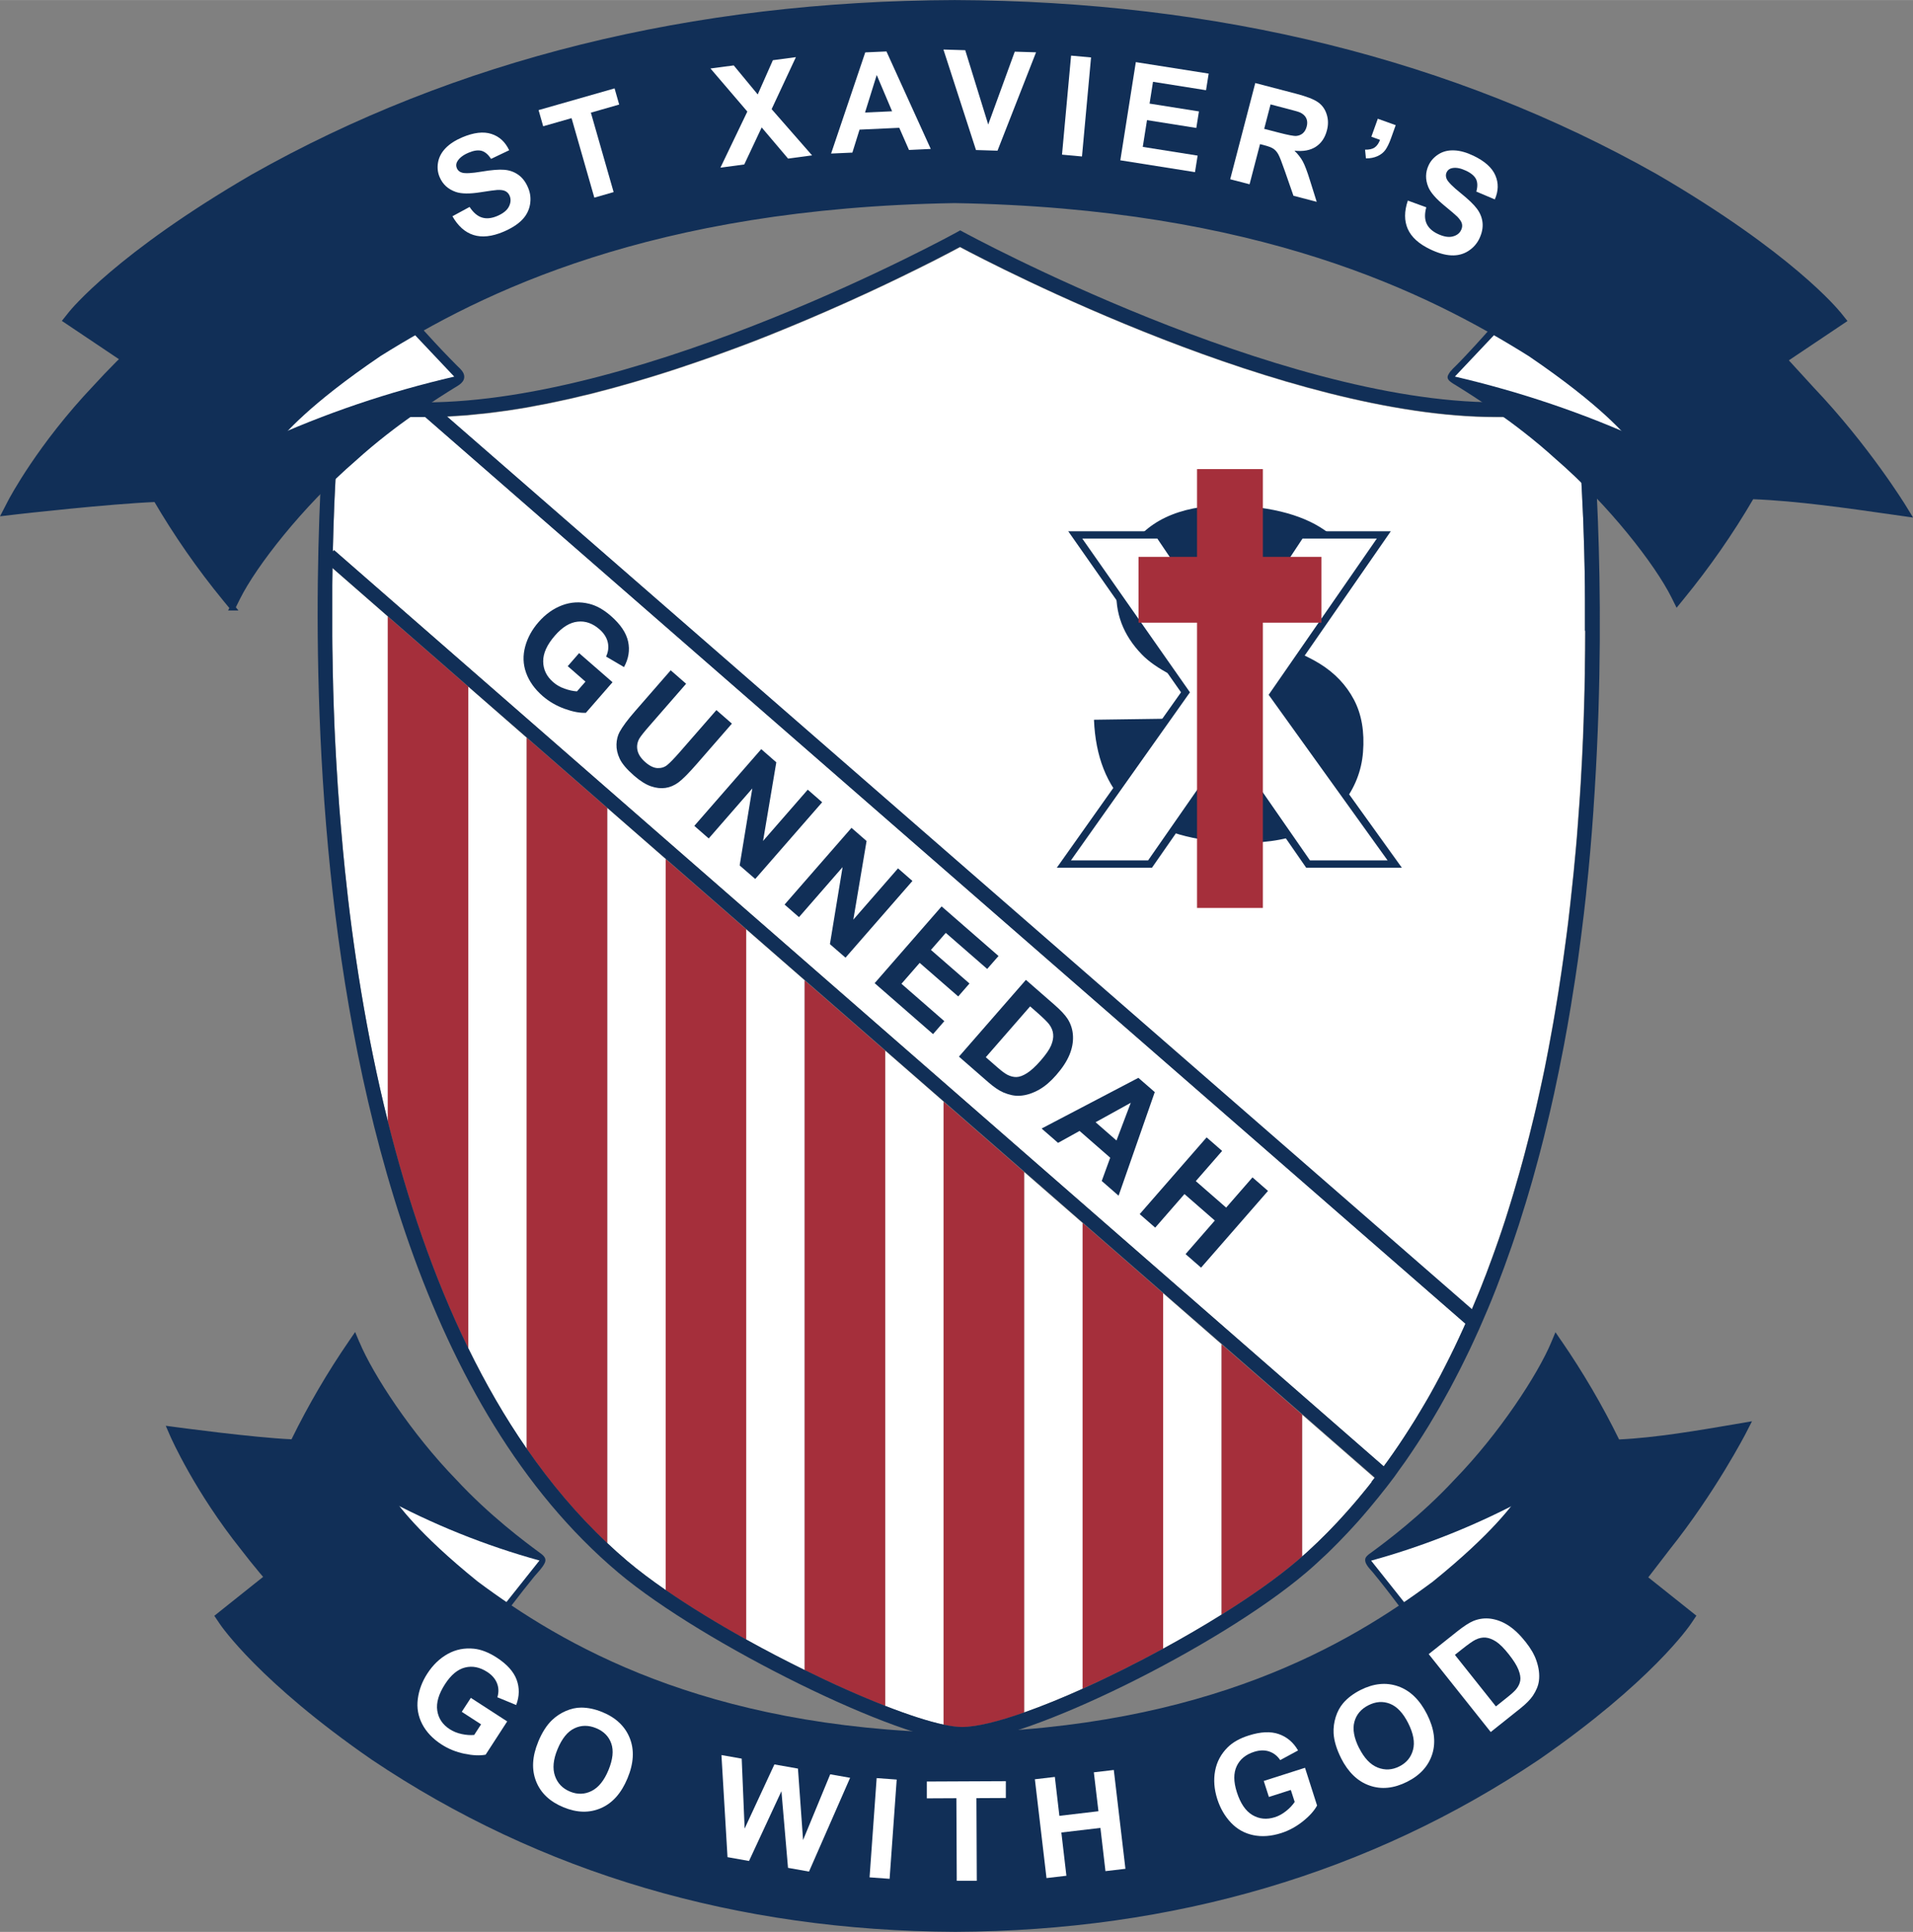 <?xml version="1.0" encoding="UTF-8"?><svg id="NEW_LOGO" xmlns="http://www.w3.org/2000/svg" width="92.26mm" height="93.18mm" viewBox="0 0 261.53 264.13"><rect x="0" y="0" width="261.53" height="264.13" fill="#808080" stroke="none"/><defs><style>.cls-1,.cls-2,.cls-3{fill:#112f57;}.cls-4{fill:#a52f3b;}.cls-5{fill:#fff;}.cls-2{stroke-width:.75px;}.cls-2,.cls-3{stroke:#112f57;stroke-miterlimit:10;}.cls-3{stroke-width:.25px;}</style></defs><path class="cls-5" d="M64.01,93.88v90.45c2.36,4.82,5.01,9.44,8,13.75v-97.22l-8-6.98Z"/><path class="cls-5" d="M45.46,77.67c0,.1,0,.19,0,.29,0,.42-.01.86-.02,1.29,0,.29,0,.58-.01.88,0,.4,0,.82,0,1.23,0,.33,0,.66,0,.99,0,.4,0,.8,0,1.2,0,.36,0,.71,0,1.07,0,.4,0,.8,0,1.21,0,.37,0,.75,0,1.13,0,.39,0,.79.01,1.19,0,.41,0,.81.02,1.22,0,.38.01.77.02,1.16,0,.43.02.86.02,1.3,0,.39.02.78.03,1.17.01.44.02.88.03,1.33.01.4.02.81.04,1.21.01.45.03.89.04,1.35.01.41.03.83.05,1.25.02.45.03.9.05,1.36.02.42.04.85.06,1.27.02.46.04.92.07,1.39.02.43.05.87.07,1.3.03.46.05.92.08,1.39.03.47.06.94.09,1.41.03.44.05.88.08,1.33.03.49.07.99.11,1.49.03.43.06.85.09,1.28.04.52.08,1.05.13,1.58.03.41.06.82.1,1.23.05.59.1,1.19.16,1.79.03.35.06.7.09,1.05.09.95.18,1.91.28,2.87,1.09,10.64,2.91,22.52,5.88,34.44v-69.03l-7.56-6.6Z"/><path class="cls-5" d="M83.01,110.46v100.51c.91.85,1.83,1.68,2.77,2.48,1.52,1.28,3.29,2.61,5.23,3.95v-99.96l-8-6.98Z"/><path class="cls-5" d="M102.01,127.05v97.11c2.64,1.47,5.34,2.87,8,4.18v-94.31l-8-6.98Z"/><path class="cls-5" d="M201.19,179.04c.17-.41.34-.81.51-1.22.12-.29.24-.57.36-.86.3-.73.59-1.46.87-2.2.07-.18.14-.36.21-.53.28-.74.56-1.49.83-2.24.12-.32.23-.65.35-.97.19-.52.37-1.04.55-1.56.13-.37.25-.74.38-1.11.16-.48.32-.97.48-1.45.13-.39.25-.78.37-1.17.15-.47.3-.95.44-1.42.12-.4.24-.79.36-1.19.14-.48.28-.96.42-1.45.11-.39.23-.78.34-1.17.15-.53.29-1.06.44-1.59.09-.34.19-.69.28-1.03.22-.83.44-1.67.65-2.51.1-.41.2-.81.3-1.22.12-.47.23-.95.35-1.42.1-.44.2-.88.31-1.31.1-.44.2-.89.3-1.33.1-.45.2-.9.3-1.36.09-.43.19-.86.28-1.29.1-.46.19-.92.29-1.39.09-.42.17-.85.25-1.27.09-.47.19-.93.27-1.4.08-.42.16-.83.23-1.25.09-.47.18-.94.26-1.42.05-.3.1-.59.16-.89.18-1.03.36-2.06.52-3.09.06-.37.12-.74.18-1.11.08-.51.16-1.01.23-1.51.06-.37.11-.75.17-1.12.08-.51.15-1.02.22-1.52.05-.36.1-.73.15-1.09.07-.51.14-1.03.21-1.54.05-.35.09-.7.14-1.05.07-.52.13-1.04.2-1.56.04-.32.08-.64.11-.95.07-.55.13-1.1.19-1.65.01-.12.03-.25.04-.37.15-1.32.29-2.64.42-3.95.02-.18.04-.36.05-.54.05-.57.11-1.13.16-1.69.03-.28.05-.56.08-.84.05-.54.09-1.08.14-1.61.02-.3.05-.6.07-.9.04-.53.08-1.06.12-1.59.02-.28.04-.57.06-.85.04-.54.08-1.08.12-1.62.02-.25.03-.5.05-.74.04-.57.07-1.13.11-1.7,0-.12.01-.24.02-.37.12-2.01.22-3.98.3-5.92,0-.18.02-.37.02-.55.02-.54.04-1.08.06-1.62,0-.23.02-.46.02-.69.02-.52.03-1.03.05-1.55,0-.23.01-.47.02-.7.01-.51.03-1.03.04-1.53,0-.21,0-.42.01-.63.01-.53.02-1.06.03-1.58,0-.11,0-.21,0-.32.03-1.88.05-3.7.05-5.48,0-.08,0-.16,0-.24,0-.51,0-1.02,0-1.52,0-.17,0-.33,0-.5,0-.48,0-.95,0-1.41,0-.18,0-.36,0-.53,0-.46,0-.92-.01-1.38,0-.16,0-.32,0-.48,0-.46-.01-.93-.02-1.38,0-.11,0-.22,0-.33-.04-2.12-.09-4.12-.16-5.99,0-.11,0-.22-.01-.33-.01-.4-.03-.79-.04-1.17,0-.13-.01-.26-.02-.39-.02-.38-.03-.74-.05-1.11,0-.12-.01-.23-.02-.35-.02-.37-.03-.73-.05-1.09,0-.08,0-.17-.01-.25-.08-1.65-.16-3.15-.25-4.49,0-.04,0-.09,0-.13-.02-.31-.04-.6-.06-.89,0-.06,0-.11-.01-.17-.02-.28-.04-.55-.05-.8,0-.06,0-.11-.01-.17-.13-1.91-.25-3.31-.33-4.15h-11.09c-28.66,0-68.43-20.67-73.25-23.24-.15.08-.32.17-.53.28-.09.05-.2.11-.3.16-.14.07-.26.14-.42.22-.13.07-.29.15-.43.23-.15.08-.3.16-.47.24-.16.08-.35.18-.52.27-.18.09-.36.18-.56.29-.18.09-.38.19-.57.29-.22.11-.44.22-.68.34-.2.1-.42.21-.64.32-.25.12-.49.25-.76.38-.23.11-.48.23-.72.35-.27.13-.54.27-.83.41-.26.13-.53.26-.8.39-.29.14-.58.28-.89.43-.28.14-.58.28-.88.42-.31.15-.62.3-.95.45-.3.14-.61.29-.92.43-.34.16-.68.31-1.03.48-.32.15-.65.3-.97.44-.36.16-.72.33-1.09.5-.34.15-.69.31-1.03.46-.37.17-.75.33-1.13.5-.37.16-.74.32-1.11.49-.38.17-.77.33-1.16.5-.38.16-.77.33-1.16.5-.4.17-.8.34-1.21.51-.4.17-.8.33-1.2.5-.42.17-.84.34-1.26.52-.41.17-.82.33-1.23.5-.43.17-.87.34-1.3.52-.42.17-.85.33-1.27.5-.44.17-.89.34-1.34.51-.43.16-.87.33-1.31.49-.45.17-.91.34-1.37.5-.44.16-.89.32-1.33.49-.46.17-.93.33-1.39.49-.45.16-.9.32-1.36.47-.47.16-.95.32-1.42.48-.45.15-.91.31-1.37.46-.49.16-.97.31-1.46.47-.46.15-.91.29-1.37.43-.49.15-.99.3-1.49.45-.46.14-.91.28-1.37.41-.51.15-1.02.29-1.52.43-.45.13-.9.26-1.35.38-.52.14-1.04.27-1.56.41-.44.12-.89.23-1.33.35-.53.13-1.07.26-1.6.38-.43.1-.86.21-1.3.31-.57.13-1.14.25-1.71.37-.39.08-.79.17-1.18.25-.66.13-1.33.26-1.99.38-.3.06-.6.12-.89.17-.96.17-1.91.32-2.86.46-.2.03-.4.05-.61.08-.75.11-1.49.21-2.23.29-.34.04-.68.07-1.02.1-.6.06-1.2.13-1.79.18-.37.03-.74.05-1.11.07-.5.03-1,.07-1.49.1l140.09,122.11Z"/><path class="cls-5" d="M45.67,75.21l143.49,125.27c.16-.22.33-.44.49-.66.27-.37.54-.75.8-1.13.26-.37.52-.75.77-1.12.26-.38.52-.77.77-1.16.25-.38.5-.76.74-1.15.25-.4.5-.79.75-1.19.24-.39.47-.77.7-1.16.24-.41.49-.82.73-1.23.23-.39.45-.78.67-1.17.24-.42.47-.85.7-1.27.21-.39.42-.79.63-1.18.23-.44.46-.88.68-1.32.2-.4.4-.79.6-1.19.22-.45.44-.9.66-1.35.19-.4.38-.8.57-1.21.21-.45.42-.91.63-1.37.1-.22.2-.44.29-.66L58.14,57h-11.71c-.01.15-.03.32-.04.5,0,.11-.02.24-.03.37,0,.08-.01.15-.02.23-.01.14-.02.3-.04.46,0,.08-.01.16-.02.25-.01.18-.03.37-.04.57,0,.07-.01.15-.02.22-.01.2-.03.41-.04.63,0,.1-.01.2-.02.31-.01.21-.03.44-.04.67,0,.11-.01.23-.02.34-.02.24-.03.49-.05.74,0,.11-.01.23-.02.34-.02.27-.03.55-.05.83,0,.11-.01.22-.02.33-.02.3-.03.61-.05.93,0,.08,0,.17-.01.25-.05,1.02-.11,2.11-.16,3.28,0,.23-.02.46-.03.69-.01.26-.02.53-.03.8-.01.28-.02.55-.03.84,0,.25-.02.51-.03.76-.01.32-.02.64-.03.96,0,.24-.01.49-.02.74-.01.36-.02.72-.03,1.09,0,.22-.01.45-.02.68,0,.19,0,.38-.01.57l.17-.19Z"/><path class="cls-5" d="M178.01,212.8c.22-.19.44-.38.66-.58.15-.13.3-.28.44-.41.32-.3.64-.59.96-.9.18-.17.35-.34.53-.52.29-.29.58-.57.87-.86.18-.19.37-.38.55-.57.28-.29.56-.58.84-.88.19-.2.37-.41.56-.61.27-.3.54-.59.81-.9.19-.21.38-.43.57-.65.26-.3.53-.61.79-.92.19-.23.38-.46.57-.69.26-.31.52-.63.77-.94.19-.24.38-.48.57-.72.15-.19.29-.37.44-.56l-9.94-8.68v19.39Z"/><path class="cls-5" d="M140.01,160.23v73.9c2.44-.86,5.16-1.96,8-3.24v-63.67l-8-6.98Z"/><path class="cls-5" d="M159.01,176.82v48.59c2.75-1.5,5.46-3.07,8-4.66v-36.95l-8-6.98Z"/><path class="cls-5" d="M121.01,143.64v89.59c3.13,1.22,5.9,2.13,8,2.57v-85.18l-8-6.98Z"/><path class="cls-1" d="M24.06,196.02s3.23,7.38,9.59,15.33c6.17,8.05,16.06,17.98,24.36,22.07,5.48-6.18,10.39-13.81,15.74-20.07.1-.05-6.18-4.19-11.98-10.45-5.95-6.11-11.42-14.33-13.38-19.02-3,4.36-5.69,8.98-8.04,13.82-5.32-.19-16.29-1.68-16.29-1.68Z"/><path class="cls-1" d="M49.15,183.52c1.85,4.42,7.1,12.48,13.21,18.76,4.6,4.97,9.59,8.65,11.23,9.86.55.41,1.25.81.86,1.59-.33.67-.93,1.23-1.4,1.8-.53.65-1.05,1.3-1.56,1.95-1.04,1.33-2.06,2.67-3.07,4.02-.45.61-.91,1.21-1.36,1.82-2.71,3.64-5.52,7.41-8.46,10.72l-.41.46-.54-.27c-8.37-4.13-18.42-14.18-24.64-22.3-6.36-7.96-9.57-15.23-9.71-15.53l-.64-1.47,1.5.2c.11.01,10.3,1.4,15.69,1.65,2.3-4.68,4.94-9.2,7.86-13.44l.84-1.23.58,1.39ZM40.32,198.6c-4.15-.15-11.57-1.06-14.8-1.48,1.26,2.53,4.22,7.97,8.77,13.67,5.98,7.8,15.5,17.39,23.53,21.55,2.74-3.14,5.39-6.69,7.95-10.13,2.18-2.93,4.43-5.95,6.74-8.71-1.8-1.33-6.74-5.01-11.31-9.95-5.67-5.82-10.65-13.21-12.95-17.94-2.65,3.97-5.06,8.18-7.16,12.51l-.24.5-.52-.02Z"/><path class="cls-1" d="M237.97,195.49s-4.06,7.92-10.42,15.88c-6.17,8.05-14.95,19.75-23.25,23.84-5.48-6.18-11.51-15.58-16.85-21.84-.1-.05,6.18-4.19,11.98-10.46,5.95-6.11,11.42-14.34,13.38-19.02,3,4.36,5.69,8.99,8.04,13.82,5.32-.19,11.59-1.29,17.12-2.23Z"/><path class="cls-1" d="M213.49,183.36c2.92,4.25,5.57,8.77,7.86,13.44,4.99-.23,10.81-1.23,15.97-2.11l2.2-.38-.82,1.6c-.04.08-4.17,8.1-10.5,16.02l-.68.89c-6.2,8.09-14.69,19.17-22.86,23.2l-.54.27-.41-.46c-2.92-3.3-6.02-7.53-9.01-11.62-1.49-2.03-2.97-4.06-4.5-6.06-.55-.72-1.12-1.45-1.69-2.16-.27-.34-.55-.68-.83-1.02s-.6-.64-.82-1.01c-.2-.32-.33-.73-.11-1.07.21-.31.58-.53.88-.75,1.64-1.21,6.63-4.89,11.24-9.87,6.09-6.26,11.35-14.33,13.2-18.74l.58-1.39.84,1.23ZM196,223.1c2.83,3.86,5.75,7.85,8.5,11.02,7.67-4.08,15.78-14.66,21.74-22.44l.69-.9c4.55-5.69,7.94-11.42,9.45-14.12-5.08.86-10.67,1.77-15.49,1.94l-.52.02-.24-.5c-2.1-4.33-4.5-8.54-7.16-12.51-2.3,4.73-7.28,12.12-12.94,17.93-4.58,4.95-9.53,8.65-11.33,9.97,2.36,2.84,4.87,6.27,7.3,9.59Z"/><path class="cls-1" d="M209.27,204.51c-.39.09-2.02,4.21-12.64,12.8-10.6,7.9-30.17,20.25-66.03,20.96-35.86-.7-55.43-13.05-66.03-20.94-10.62-8.58-12.25-12.7-12.64-12.8-6.97,5.56-13.94,11.12-20.91,16.68.43-.16,5.12,7.64,20.47,18.26,15.15,10.18,40.96,23.16,79.12,23.32,38.16-.17,63.96-13.16,79.11-23.34,15.34-10.62,20.03-18.43,20.46-18.26-6.97-5.56-13.94-11.11-20.91-16.67Z"/><path class="cls-5" d="M58.06,233.1c-1.77-7.21-2.62-14.35-2.61-21.29-1.29-2.4-2.46-4.83-3.5-7.29,7.14,3.9,14.48,6.81,21.8,8.83-5.23,6.58-10.46,13.16-15.69,19.75Z"/><path class="cls-5" d="M203.14,233.12c1.77-7.21,2.62-14.35,2.61-21.29,1.29-2.4,2.46-4.83,3.51-7.29-7.14,3.9-14.48,6.81-21.81,8.83,5.23,6.58,10.46,13.16,15.69,19.75Z"/><path class="cls-1" d="M209.27,204.51c-.39.09-2.02,4.21-12.64,12.8-10.6,7.9-30.17,20.25-66.03,20.96-35.86-.7-55.43-13.05-66.03-20.94-10.62-8.58-12.25-12.7-12.64-12.8-6.97,5.56-20.91,16.68-20.91,16.68,0,0,5.12,7.64,20.47,18.26,15.15,10.18,40.96,23.16,79.12,23.32,38.16-.17,63.96-13.16,79.11-23.34,15.34-10.62,20.46-18.26,20.46-18.26,0,0-13.94-11.11-20.91-16.67Z"/><path class="cls-1" d="M231.92,220.89l-.72,1.07c-.21.32-5.43,7.98-20.81,18.62-23.04,15.49-49.88,23.41-79.78,23.54-29.89-.13-56.73-8.04-79.79-23.54-15.37-10.63-20.59-18.28-20.8-18.6l-.72-1.07,22.35-17.83.55.13c.54.13.79.49,1.21,1.09.9,1.3,3.66,5.26,11.88,11.91,11.5,8.57,30.79,20.03,65.3,20.71,34.56-.68,53.84-12.15,65.3-20.69,8.26-6.68,11.01-10.64,11.91-11.94.42-.6.67-.97,1.21-1.09l.55-.13,22.35,17.82ZM63.83,218.39c-7.81-6.31-10.83-10.24-12.1-12.03l-18.91,15.08c1.93,2.4,7.63,8.78,19.34,16.88,22.65,15.21,49.05,22.99,78.45,23.12,29.42-.13,55.81-7.92,78.44-23.13,11.72-8.11,17.42-14.5,19.35-16.9l-18.91-15.08c-1.27,1.79-4.29,5.72-12.14,12.06-11.77,8.77-31.48,20.5-66.76,21.2-35.23-.69-54.95-12.42-66.76-21.21Z"/><path class="cls-5" d="M63.12,234.05l1.25-1.92,4.97,3.22-2.95,4.55c-.78.15-1.75.11-2.9-.13s-2.19-.66-3.13-1.27c-1.19-.77-2.07-1.7-2.63-2.77-.56-1.08-.77-2.22-.61-3.45.16-1.22.59-2.38,1.3-3.47.77-1.19,1.7-2.08,2.8-2.69s2.29-.84,3.57-.71c.98.1,2.01.5,3.1,1.2,1.42.92,2.33,1.93,2.74,3.04.41,1.11.39,2.26-.06,3.46l-2.57-1.06c.2-.66.19-1.3-.05-1.91s-.68-1.13-1.35-1.56c-1.01-.65-2.01-.85-3.02-.6s-1.92,1.01-2.73,2.26c-.88,1.35-1.23,2.57-1.07,3.63.16,1.07.73,1.92,1.71,2.55.48.31,1.03.53,1.64.66s1.17.17,1.7.12l.94-1.45-2.64-1.71Z"/><path class="cls-5" d="M73.57,238.15c.53-1.28,1.16-2.28,1.91-2.99.55-.52,1.18-.94,1.88-1.24s1.4-.46,2.09-.46c.92,0,1.89.2,2.91.62,1.85.76,3.1,1.95,3.74,3.56s.54,3.44-.31,5.48c-.84,2.03-2.04,3.39-3.62,4.08-1.58.69-3.29.65-5.13-.11-1.87-.77-3.12-1.95-3.75-3.55-.63-1.6-.54-3.39.29-5.4ZM76.22,239.15c-.59,1.42-.7,2.64-.35,3.65.35,1.01,1.04,1.72,2.05,2.14,1.01.42,1.99.4,2.94-.07s1.73-1.42,2.33-2.88c.59-1.44.72-2.65.38-3.62-.34-.97-1.03-1.67-2.08-2.1s-2.04-.42-2.97.03c-.94.45-1.7,1.4-2.3,2.85Z"/><path class="cls-5" d="M99.46,253.91l-.83-13.96,2.77.49.4,9.56,4.07-8.77,3.22.57.7,9.77,3.71-8.99,2.72.48-5.62,12.82-2.87-.51-.9-10.48-4.43,9.54-2.93-.52Z"/><path class="cls-5" d="M118.88,256.67l.97-13.57,2.74.2-.97,13.57-2.74-.2Z"/><path class="cls-5" d="M130.8,257.15l-.05-11.3-4.04.02v-2.3s10.8-.05,10.8-.05v2.3s-4.02.02-4.02.02l.05,11.3h-2.75Z"/><path class="cls-5" d="M143.07,256.77l-1.59-13.51,2.73-.32.62,5.32,5.34-.63-.63-5.32,2.73-.32,1.59,13.51-2.73.32-.69-5.91-5.34.63.69,5.91-2.73.32Z"/><path class="cls-5" d="M173.47,245.67l-.7-2.18,5.64-1.8,1.65,5.16c-.38.7-1.02,1.43-1.94,2.16s-1.9,1.27-2.97,1.61c-1.36.43-2.63.53-3.82.28-1.19-.25-2.21-.82-3.05-1.71s-1.46-1.97-1.86-3.21c-.43-1.35-.53-2.64-.3-3.87.23-1.23.8-2.3,1.71-3.21.69-.69,1.66-1.24,2.9-1.63,1.61-.51,2.97-.58,4.09-.19,1.12.39,2,1.13,2.64,2.24l-2.44,1.32c-.39-.58-.89-.97-1.51-1.18-.62-.21-1.31-.19-2.06.05-1.14.36-1.94,1.02-2.38,1.96-.44.94-.44,2.12.02,3.55.49,1.54,1.2,2.58,2.13,3.13.93.55,1.95.65,3.06.3.55-.17,1.06-.46,1.55-.85s.87-.8,1.17-1.24l-.53-1.64-3,.96Z"/><path class="cls-5" d="M183.34,240.37c-.62-1.24-.96-2.37-1.02-3.39-.04-.76.06-1.5.29-2.24.23-.73.57-1.36,1.02-1.89.6-.7,1.39-1.3,2.38-1.8,1.79-.9,3.5-1.07,5.13-.5,1.63.57,2.95,1.84,3.95,3.82.99,1.96,1.23,3.76.73,5.41-.51,1.64-1.65,2.92-3.44,3.82-1.81.91-3.52,1.09-5.14.52-1.62-.56-2.92-1.81-3.9-3.74ZM185.82,239.01c.69,1.37,1.54,2.26,2.53,2.65s1.98.34,2.96-.16c.98-.49,1.6-1.25,1.87-2.27.27-1.02.05-2.23-.66-3.64-.7-1.39-1.53-2.27-2.49-2.65-.96-.38-1.94-.31-2.95.2s-1.65,1.27-1.92,2.27c-.27,1.01-.05,2.21.65,3.6Z"/><path class="cls-5" d="M195.32,226.15l3.93-3.13c.89-.7,1.61-1.17,2.19-1.41.77-.31,1.57-.41,2.38-.3.82.12,1.62.42,2.39.92s1.56,1.24,2.35,2.24c.7.88,1.19,1.72,1.47,2.53.35.99.47,1.92.36,2.79-.08.66-.36,1.34-.83,2.05-.36.53-.93,1.11-1.72,1.74l-4.04,3.22-8.47-10.64ZM198.9,226.25l5.61,7.05,1.6-1.28c.6-.48,1.01-.86,1.22-1.14.28-.36.45-.74.51-1.13.06-.39-.02-.88-.25-1.47s-.68-1.3-1.33-2.12c-.65-.82-1.23-1.4-1.72-1.72-.5-.32-.97-.51-1.43-.55-.46-.04-.92.06-1.39.29-.35.17-.97.6-1.85,1.3l-.97.77Z"/><path class="cls-4" d="M72.01,100.86v97.22c3.26,4.7,6.9,9.05,11,12.89v-100.51l-11-9.6Z"/><path class="cls-4" d="M53.01,84.27v69.03c2.65,10.61,6.21,21.23,11,31.03v-90.45l-11-9.6Z"/><path class="cls-4" d="M91.01,117.45v99.96h0c3.29,2.27,7.07,4.58,11,6.76h0v-97.11l-11-9.6Z"/><path class="cls-4" d="M110.01,134.04v94.31h0c3.88,1.9,7.65,3.58,11,4.89h0v-89.59l-11-9.6Z"/><path class="cls-4" d="M129.01,150.63v85.18h0c.99.21,1.83.32,2.5.32,1.96,0,4.95-.74,8.5-1.99v-73.9l-11-9.6Z"/><path class="cls-4" d="M148.01,167.21v63.67c3.56-1.6,7.32-3.47,11-5.48v-48.59l-11-9.6Z"/><path class="cls-4" d="M167.01,183.8v36.95c3.95-2.47,7.51-4.97,10.24-7.29.25-.22.5-.44.76-.66h0v-19.39l-11-9.6Z"/><path class="cls-1" d="M217.51,55.89l-.09-.89h-12.9c-29.89,0-72.35-23.02-72.77-23.25l-.48-.26-.48.27c-.42.23-42.37,23.25-72.76,23.25h-13.4l-.09.9c-.03.29-2.86,29.26.62,63.13,3.22,31.35,12.66,73.45,39.36,95.96,11.54,9.73,38.78,23.14,47.01,23.14,8.72,0,35.1-12.98,47.04-23.14.49-.41.97-.84,1.45-1.28.16-.14.32-.29.47-.44.32-.3.65-.6.97-.9.18-.18.36-.36.55-.54.3-.29.59-.58.88-.88.19-.2.39-.4.58-.6.28-.29.56-.58.84-.88.2-.21.4-.43.6-.65.27-.29.54-.59.81-.89.2-.23.41-.47.61-.7.26-.3.51-.59.77-.9.21-.25.42-.5.63-.76.24-.3.49-.59.73-.89.22-.27.44-.55.65-.82.12-.16.25-.31.37-.46h0s.63-.82.63-.82c0,0,.01-.02.02-.03l.56-.74h0c.19-.26.37-.52.55-.78.29-.41.59-.81.88-1.22.26-.38.52-.76.78-1.14.29-.42.57-.85.85-1.28.25-.38.49-.76.74-1.15.28-.44.56-.88.83-1.33.23-.38.46-.77.69-1.16.27-.46.54-.92.81-1.38.22-.38.43-.77.65-1.16.27-.48.53-.95.79-1.43.21-.38.41-.77.61-1.16.26-.49.52-.99.77-1.49.19-.38.38-.77.57-1.15.25-.51.5-1.02.75-1.54.18-.38.35-.76.53-1.14.24-.53.49-1.06.73-1.6.17-.37.33-.75.49-1.13.24-.55.48-1.1.71-1.65.15-.37.3-.74.46-1.11.23-.57.46-1.13.68-1.7.14-.37.28-.74.42-1.11.22-.58.45-1.17.66-1.75.13-.36.26-.72.39-1.09.22-.6.43-1.2.64-1.8.12-.35.24-.71.36-1.06.21-.62.42-1.24.62-1.86.11-.34.22-.68.32-1.02.2-.64.41-1.28.6-1.92.1-.33.2-.66.3-1,.2-.66.39-1.31.58-1.97.09-.32.18-.65.27-.97.19-.67.37-1.34.55-2.01.08-.31.16-.63.25-.94.18-.69.36-1.37.53-2.06.08-.3.15-.6.22-.91.17-.71.35-1.41.51-2.12.07-.28.13-.57.2-.85.17-.73.33-1.45.49-2.18.06-.27.12-.54.17-.81.16-.74.32-1.48.47-2.23.05-.25.1-.51.15-.76.15-.76.3-1.51.45-2.27.05-.24.09-.49.14-.73.14-.77.29-1.54.42-2.3.04-.23.08-.46.12-.7.14-.78.27-1.56.4-2.34.04-.22.07-.43.1-.65.13-.8.26-1.59.38-2.39.03-.19.06-.38.09-.58.12-.82.24-1.63.36-2.44.02-.17.05-.35.07-.52.11-.83.23-1.65.33-2.48.02-.16.04-.32.06-.48.11-.84.21-1.68.31-2.51.02-.14.03-.27.05-.41.1-.86.2-1.71.29-2.57.01-.11.02-.22.03-.33.09-.87.18-1.74.27-2.61.01-.1.02-.21.03-.31.09-.87.17-1.75.24-2.61,0-.08.01-.16.02-.24.08-.89.15-1.77.22-2.65,0-.05,0-.11.01-.16.07-.9.14-1.8.2-2.7,0-.03,0-.07,0-.1.06-.91.13-1.82.18-2.72,0-.01,0-.03,0-.04,1.8-28.84-.48-51.49-.53-51.96ZM187.51,202.64c-.19.24-.38.48-.57.72-.26.32-.51.63-.77.94-.19.23-.38.46-.57.69-.26.31-.53.62-.79.92-.19.22-.38.44-.57.65-.27.3-.54.6-.81.9-.19.2-.37.41-.56.61-.28.3-.56.59-.84.88-.18.19-.37.38-.55.57-.29.29-.58.58-.87.86-.18.17-.35.35-.53.52-.32.31-.64.6-.96.9-.15.14-.3.28-.44.41-.22.2-.44.39-.66.58h0c-.25.22-.5.45-.76.66-2.73,2.32-6.29,4.82-10.24,7.29-2.54,1.59-5.25,3.16-8,4.66-3.68,2-7.44,3.88-11,5.48-2.84,1.28-5.56,2.38-8,3.24-3.55,1.25-6.54,1.99-8.5,1.99-.67,0-1.51-.11-2.5-.32h0c-2.1-.45-4.87-1.35-8-2.57h0c-3.35-1.31-7.12-2.98-11-4.89h0c-2.66-1.31-5.36-2.71-8-4.18h0c-3.93-2.18-7.71-4.49-11-6.76h0c-1.94-1.34-3.7-2.66-5.23-3.95-.95-.8-1.87-1.63-2.77-2.48-4.1-3.85-7.74-8.19-11-12.89-2.99-4.31-5.64-8.93-8-13.75-4.79-9.8-8.35-20.42-11-31.03-2.97-11.92-4.79-23.8-5.88-34.44-.1-.96-.19-1.92-.28-2.87-.03-.35-.06-.7-.09-1.05-.05-.6-.11-1.2-.16-1.79-.03-.41-.07-.82-.1-1.23-.04-.53-.09-1.06-.13-1.58-.03-.43-.06-.85-.09-1.28-.04-.5-.07-1-.11-1.49-.03-.44-.06-.88-.08-1.33-.03-.47-.06-.94-.09-1.41-.03-.47-.05-.92-.08-1.39-.02-.43-.05-.87-.07-1.3-.02-.47-.04-.93-.07-1.39-.02-.42-.04-.85-.06-1.27-.02-.46-.04-.91-.05-1.36-.02-.42-.03-.84-.05-1.25-.02-.45-.03-.9-.04-1.35-.01-.4-.03-.81-.04-1.21-.01-.45-.02-.89-.03-1.33,0-.39-.02-.78-.03-1.17,0-.44-.02-.87-.02-1.3,0-.39-.01-.78-.02-1.16,0-.41-.01-.82-.02-1.22,0-.4,0-.8-.01-1.19,0-.38,0-.75,0-1.13,0-.4,0-.81,0-1.21,0-.36,0-.72,0-1.07,0-.4,0-.81,0-1.2,0-.33,0-.66,0-.99,0-.41,0-.82,0-1.23,0-.3,0-.59.01-.88,0-.43.01-.86.02-1.29,0-.1,0-.19,0-.29l7.56,6.6,11,9.6,8,6.98,11,9.6,8,6.98,11,9.6,8,6.98,11,9.6,8,6.98,11,9.6,8,6.98,11,9.6,8,6.98,11,9.6,9.94,8.68c-.15.19-.29.38-.44.56ZM200.06,181.61c-.21.46-.42.91-.63,1.37-.19.4-.38.81-.57,1.21-.22.45-.44.9-.66,1.35-.2.4-.4.8-.6,1.19-.23.44-.45.88-.68,1.32-.21.4-.42.79-.63,1.18-.23.43-.47.85-.7,1.27-.22.39-.44.79-.67,1.17-.24.41-.48.82-.73,1.23-.23.39-.47.78-.7,1.16-.25.4-.5.8-.75,1.19-.24.38-.49.77-.74,1.15-.25.39-.51.77-.77,1.16-.26.38-.51.75-.77,1.12-.27.38-.53.75-.8,1.13-.16.22-.32.44-.49.66L45.67,75.21l-.17.19c0-.19,0-.38.01-.57,0-.23.01-.45.02-.68,0-.37.02-.73.03-1.09,0-.25.01-.5.02-.74.01-.33.02-.64.03-.96,0-.25.02-.51.03-.76.01-.28.02-.56.03-.84.01-.27.02-.54.03-.8,0-.24.02-.46.03-.69.05-1.17.1-2.26.16-3.28,0-.08,0-.17.01-.25.02-.32.03-.62.05-.93,0-.11.01-.23.02-.33.02-.29.03-.56.05-.83,0-.11.01-.23.02-.34.02-.26.03-.5.05-.74,0-.12.01-.23.02-.34.02-.23.03-.45.04-.67,0-.1.01-.21.02-.31.02-.22.03-.43.04-.63,0-.08.01-.15.02-.22.01-.2.03-.39.04-.57,0-.09.01-.17.02-.25.01-.16.02-.32.04-.46,0-.08.01-.15.02-.23.01-.13.02-.26.03-.37.02-.18.03-.35.04-.5h11.71l142.21,123.96c-.1.22-.19.44-.29.66ZM216.74,86.24c0,1.77-.02,3.6-.05,5.48,0,.11,0,.21,0,.32,0,.52-.02,1.05-.03,1.58,0,.21,0,.42-.01.63-.01.51-.03,1.02-.04,1.53,0,.23-.01.47-.02.7-.02.51-.03,1.03-.05,1.55,0,.23-.02.46-.02.69-.02.54-.04,1.07-.06,1.62,0,.18-.02.37-.02.55-.08,1.94-.18,3.92-.3,5.92,0,.12-.01.24-.02.37-.03.56-.07,1.13-.11,1.7-.02.25-.03.49-.05.74-.04.54-.08,1.08-.12,1.62-.02.28-.04.57-.06.85-.04.53-.08,1.06-.12,1.59-.02.3-.05.6-.07.9-.04.54-.09,1.07-.14,1.61-.02.28-.05.56-.08.84-.05.56-.1,1.13-.16,1.69-.02.18-.04.36-.05.54-.13,1.31-.27,2.63-.42,3.95-.01.12-.03.25-.04.37-.06.55-.13,1.1-.19,1.65-.04.32-.07.64-.11.95-.06.52-.13,1.04-.2,1.56-.04.35-.09.7-.14,1.05-.07.51-.14,1.03-.21,1.54-.05.36-.1.73-.15,1.09-.07.51-.15,1.02-.22,1.52-.06.37-.11.75-.17,1.12-.08.5-.15,1.01-.23,1.51-.06.37-.12.74-.18,1.11-.17,1.03-.34,2.06-.52,3.09-.05.3-.1.59-.16.89-.09.47-.17.94-.26,1.42-.08.42-.15.83-.23,1.25-.09.47-.18.93-.27,1.4-.08.42-.17.85-.25,1.27-.09.46-.19.92-.29,1.39-.09.43-.18.86-.28,1.29-.1.45-.2.9-.3,1.36-.1.44-.2.89-.3,1.33-.1.44-.2.88-.31,1.31-.11.47-.23.95-.35,1.42-.1.41-.2.81-.3,1.22-.21.84-.43,1.67-.65,2.51-.09.35-.19.69-.28,1.03-.15.53-.29,1.06-.44,1.59-.11.39-.22.78-.34,1.17-.14.48-.28.97-.42,1.45-.12.4-.24.79-.36,1.19-.15.48-.29.95-.44,1.42-.12.39-.25.78-.37,1.17-.16.49-.32.97-.48,1.45-.12.37-.25.74-.38,1.11-.18.52-.36,1.04-.55,1.56-.12.32-.23.65-.35.97-.27.75-.55,1.49-.83,2.24-.07.18-.14.36-.21.53-.28.74-.57,1.47-.87,2.2-.12.29-.24.57-.36.86-.17.41-.34.82-.51,1.22L61.1,56.92c.49-.02.99-.06,1.49-.1.37-.03.74-.04,1.11-.07.59-.05,1.19-.11,1.79-.18.34-.04.68-.06,1.02-.1.74-.09,1.49-.19,2.23-.29.2-.03.4-.05.61-.08.95-.14,1.91-.3,2.86-.46.3-.05.6-.11.89-.17.66-.12,1.33-.24,1.99-.38.39-.08.79-.17,1.18-.25.57-.12,1.14-.24,1.71-.37.43-.1.86-.21,1.3-.31.53-.13,1.07-.25,1.6-.38.45-.11.89-.23,1.33-.35.52-.14,1.04-.27,1.56-.41.45-.12.9-.25,1.35-.38.51-.14,1.02-.28,1.52-.43.46-.13.91-.27,1.37-.41.5-.15.99-.3,1.49-.45.46-.14.91-.29,1.37-.43.49-.16.98-.31,1.46-.47.46-.15.91-.3,1.37-.46.48-.16.95-.32,1.42-.48.46-.16.91-.32,1.36-.47.47-.16.93-.33,1.39-.49.45-.16.89-.32,1.33-.49.46-.17.91-.33,1.37-.5.44-.16.87-.33,1.31-.49.45-.17.89-.34,1.34-.51.43-.17.85-.33,1.27-.5.44-.17.87-.34,1.3-.52.41-.17.83-.33,1.23-.5.42-.17.85-.34,1.26-.52.4-.17.8-.33,1.2-.5.41-.17.81-.34,1.21-.51.39-.17.78-.33,1.16-.5.39-.17.78-.34,1.16-.5.37-.16.74-.32,1.11-.49.38-.17.76-.33,1.13-.5.35-.16.69-.31,1.03-.46.37-.17.73-.33,1.09-.5.33-.15.65-.3.97-.44.35-.16.69-.32,1.03-.48.31-.14.62-.29.92-.43.32-.15.64-.3.95-.45.3-.14.59-.28.88-.42.3-.15.59-.29.89-.43.27-.13.54-.26.8-.39.29-.14.56-.27.83-.41.24-.12.49-.24.72-.35.26-.13.51-.25.76-.38.21-.11.43-.22.64-.32.24-.12.46-.23.68-.34.19-.1.39-.2.57-.29.2-.1.37-.19.56-.29.18-.09.36-.18.52-.27.17-.09.31-.16.47-.24.14-.08.3-.16.43-.23.16-.08.28-.15.42-.22.1-.05.21-.11.3-.16.21-.11.39-.21.53-.28,4.82,2.57,44.59,23.24,73.25,23.24h11.09c.08.84.2,2.24.33,4.15,0,.06,0,.11.01.17.02.26.04.53.05.8,0,.06,0,.11.01.17.02.29.04.58.06.89,0,.04,0,.09,0,.13.08,1.33.17,2.84.25,4.49,0,.08,0,.16.01.25.02.36.03.72.05,1.09,0,.12.01.23.02.35.02.36.03.73.05,1.11,0,.13.01.26.02.39.01.38.03.77.04,1.17,0,.11,0,.22.01.33.07,1.87.12,3.87.16,5.99,0,.11,0,.22,0,.33,0,.45.01.92.02,1.38,0,.16,0,.32,0,.48,0,.45.01.91.01,1.38,0,.18,0,.36,0,.53,0,.47,0,.94,0,1.41,0,.17,0,.33,0,.5,0,.5,0,1.01,0,1.52,0,.08,0,.16,0,.24Z"/><path class="cls-1" d="M149.56,98.4l9.98-.14c.31,2.96.23,5.2,1.76,6.7s3.69,2.36,6.48,2.58c2.95.23,5.22-.2,6.81-1.3,1.59-1.1,2.45-2.47,2.58-4.1.08-1.05-.16-1.96-.73-2.75-.57-.78-1.62-1.51-3.14-2.18-1.04-.45-3.44-1.28-7.18-2.51-4.82-1.58-8.15-3.31-9.99-5.2-2.59-2.66-3.75-5.74-3.47-9.25.18-2.26,1-4.32,2.46-6.18,1.46-1.86,3.47-3.21,6.02-4.04s5.56-1.11,9.05-.84c5.69.45,9.88,2,12.57,4.67,2.69,2.66-1.05,5.88-1.23,9.96l-4.2-.17c-.21-2.31-.92-4.01-2.14-5.11s-3.11-1.75-5.68-1.95-4.79.16-6.38,1.11c-1.02.61-1.58,1.49-1.67,2.64-.08,1.05.3,1.98,1.15,2.8,1.08,1.04,3.81,2.25,8.18,3.63s7.59,2.7,9.64,3.97,3.6,2.9,4.66,4.9,1.47,4.4,1.25,7.2c-.2,2.54-1.11,4.86-2.73,6.96-1.62,2.1-3.79,3.59-6.52,4.46-2.73.87-6.06,1.15-10,.84-5.73-.45-10.04-2.09-12.91-4.92-2.87-2.83-4.41-6.75-4.62-11.75Z"/><path class="cls-5" d="M145.45,118.13l16.63-23.48-15.07-21.52h11.48l9.76,14.46,9.56-14.46h11.38l-15.13,21.85,16.63,23.15h-11.85l-10.79-15.56-10.82,15.56h-11.78Z"/><path class="cls-1" d="M191.65,118.63h-13.08l-10.52-15.19-10.56,15.19h-13.01l16.98-23.98-15.42-22.02h12.71l9.49,14.06,9.29-14.06h12.61l-15.48,22.35,16.99,23.65ZM179.09,117.63h10.61l-16.26-22.64,14.79-21.36h-10.16l-9.82,14.86-10.03-14.86h-10.26l14.72,21.02-16.27,22.98h10.55l11.08-15.94,11.05,15.94Z"/><polygon class="cls-4" points="163.65 64.13 172.65 64.13 172.65 76.13 180.65 76.13 180.65 85.13 172.65 85.13 172.65 124.13 163.65 124.13 163.65 85.13 155.65 85.13 155.65 76.13 163.65 76.13 163.65 64.13"/><path class="cls-2" d="M2.34,69.03s3.88-7.46,11.53-15.51c7.42-8.14,19.32-18.19,29.3-22.33,6.59,6.25,12.5,13.97,18.93,20.3.12.05-7.44,4.24-14.41,10.58-7.16,6.18-13.74,14.5-16.1,19.24-3.61-4.41-6.85-9.09-9.67-13.99-6.4.19-19.59,1.7-19.59,1.7Z"/><path class="cls-2" d="M31.81,83.09l-1.02-1.24c-3.52-4.29-6.7-8.87-9.46-13.6-6.48.26-18.75,1.66-18.87,1.67l-1.8.21.77-1.49c.16-.31,4.03-7.67,11.68-15.72,7.49-8.21,19.57-18.39,29.64-22.56l.65-.27.49.47c3.53,3.35,6.91,7.16,10.17,10.84,1.67,1.89,3.35,3.78,5.06,5.63.66.72,1.34,1.43,2.02,2.13.34.35.67.69,1.01,1.03.3.31.71.62.88,1.02.32.77-.61,1.18-1.13,1.51-1.97,1.22-7.97,4.95-13.51,9.98-7.35,6.35-13.67,14.51-15.9,18.98l-.7,1.41ZM22.53,66.41l.29.5c2.53,4.39,5.42,8.64,8.61,12.66,2.77-4.79,8.75-12.26,15.58-18.15,5.5-5,11.44-8.72,13.6-10.07-2.77-2.79-5.48-5.85-8.1-8.81-3.08-3.48-6.27-7.07-9.56-10.25-9.65,4.22-21.1,13.91-28.3,21.81-5.48,5.77-9.03,11.28-10.55,13.83,3.89-.42,12.82-1.35,17.81-1.5l.63-.02Z"/><path class="cls-1" d="M259.67,69.57s-4.88-8.02-12.53-16.07c-7.43-8.14-17.99-19.99-27.97-24.12-6.59,6.25-13.84,15.76-20.27,22.1-.12.05,7.44,4.24,14.41,10.58,7.16,6.18,13.74,14.51,16.1,19.25,3.61-4.42,6.85-9.09,9.67-13.99,6.4.19,13.94,1.3,20.59,2.26Z"/><path class="cls-1" d="M198.32,50.75c.2-.25.43-.47.66-.69.43-.42.84-.86,1.25-1.29.11-.11.21-.23.32-.34.84-.89,1.67-1.8,2.48-2.71s1.68-1.89,2.51-2.84c.69-.79,1.38-1.58,2.07-2.37,3.6-4.14,7.33-8.42,10.84-11.75l.49-.47.65.27c9.83,4.07,20.04,15.29,27.5,23.47l.82.9c7.62,8.01,12.59,16.13,12.64,16.21l.99,1.62-2.65-.38c-6.21-.89-13.21-1.9-19.21-2.13-2.76,4.73-5.94,9.3-9.46,13.6l-1.01,1.24-.7-1.41c-2.23-4.47-8.55-12.64-15.88-18.97-5.54-5.04-11.54-8.76-13.52-9.99-.31-.19-.63-.37-.91-.61-.15-.13-.31-.34-.3-.55,0-.1.04-.2.08-.29.09-.19.21-.37.34-.53ZM200.39,51.33c2.16,1.34,8.11,5.08,13.62,10.09,6.81,5.87,12.79,13.35,15.56,18.14,3.19-4.02,6.09-8.28,8.61-12.66l.29-.51.63.02c5.8.17,12.52,1.09,18.64,1.97-1.82-2.74-5.9-8.53-11.37-14.29l-.83-.91c-7.17-7.87-16.93-18.58-26.15-22.7-3.31,3.2-6.82,7.24-10.22,11.15-2.92,3.36-5.94,6.83-8.78,9.7Z"/><path class="cls-1" d="M225.14,60.44c-.46-.09-2.43-4.26-15.2-12.95-12.75-7.99-36.3-20.49-79.43-21.21-43.13.71-66.69,13.2-79.44,21.19-12.77,8.68-14.74,12.85-15.21,12.95-8.38-5.62-16.77-11.25-25.15-16.87.51.17,6.16-7.74,24.62-18.47C53.56,14.78,84.61,1.65,130.52,1.48c45.91.17,76.95,13.31,95.17,23.62,18.46,10.74,24.1,18.64,24.61,18.48-8.39,5.62-16.77,11.25-25.16,16.87Z"/><path class="cls-5" d="M43.23,31.51c-2.13,7.29-3.16,14.52-3.14,21.54-1.56,2.43-2.96,4.89-4.22,7.37,8.59-3.95,17.42-6.89,26.23-8.93-6.29-6.66-12.58-13.32-18.87-19.98Z"/><path class="cls-5" d="M217.77,31.5c2.13,7.29,3.16,14.52,3.14,21.54,1.56,2.43,2.96,4.89,4.22,7.38-8.59-3.95-17.42-6.89-26.23-8.94,6.29-6.66,12.58-13.32,18.87-19.98Z"/><path class="cls-3" d="M251.52,42.78c-.26-.32-6.54-8.07-25.04-18.84C198.76,8.28,166.47.26,130.51.13c-35.95.13-68.24,8.14-95.99,23.81-18.49,10.75-24.77,18.5-25.02,18.82l-.86,1.08,26.88,18.04.67-.13c.64-.13.95-.5,1.45-1.11,1.09-1.32,4.4-5.33,14.29-12.05,13.84-8.67,37.04-20.27,78.56-20.95,41.57.69,64.77,12.29,78.56,20.93,9.94,6.76,13.24,10.77,14.33,12.08.5.61.81.98,1.45,1.11l.67.13,26.89-18.03-.86-1.08Z"/><path class="cls-5" d="M61.84,29.57l2.36-1.28c.5.76,1.05,1.24,1.67,1.44s1.31.13,2.08-.19c.81-.34,1.36-.78,1.62-1.29s.3-1.01.11-1.47c-.12-.3-.32-.51-.58-.65-.26-.13-.64-.19-1.14-.16-.34.02-1.09.13-2.26.31-1.5.24-2.62.22-3.38-.04-1.06-.37-1.8-1.04-2.22-2.04-.27-.64-.34-1.31-.21-2.02.13-.71.47-1.35,1.03-1.93.56-.58,1.32-1.07,2.28-1.48,1.57-.66,2.9-.82,3.99-.46,1.09.35,1.89,1.1,2.42,2.23l-2.48,1.18c-.38-.6-.81-.96-1.28-1.1-.48-.13-1.07-.05-1.78.25-.74.31-1.25.7-1.54,1.18-.19.31-.21.62-.07.95.13.3.36.5.7.6.43.13,1.32.09,2.68-.14s2.39-.31,3.11-.25c.72.06,1.36.29,1.92.69s1.01.99,1.34,1.79c.3.72.39,1.47.25,2.27-.14.79-.5,1.5-1.1,2.11-.6.61-1.45,1.15-2.53,1.61-1.58.67-2.96.81-4.11.44-1.16-.37-2.11-1.23-2.87-2.56Z"/><path class="cls-5" d="M81.25,27.01l-3.11-10.86-3.88,1.11-.63-2.21,10.39-2.97.63,2.21-3.87,1.11,3.11,10.86-2.64.76Z"/><path class="cls-5" d="M98.5,22.9l3.67-7.65-5.04-5.89,3.18-.42,3.28,3.97,2.07-4.68,3.15-.42-3.32,7.11,5.53,6.32-3.28.44-3.61-4.26-2.38,5.06-3.26.44Z"/><path class="cls-5" d="M127.25,20.36l-2.98.14-1.33-3.03-5.43.25-.98,3.14-2.91.13,4.67-13.83,2.9-.13,6.06,13.34ZM121.96,15.21l-2.1-4.96-1.6,5.13,3.71-.17Z"/><path class="cls-5" d="M133.43,20.51l-4.45-13.74,2.98.09,3.14,10.16,3.63-9.96,2.91.09-5.27,13.45-2.93-.09Z"/><path class="cls-5" d="M145.19,21.14l1.24-13.54,2.73.25-1.24,13.54-2.73-.25Z"/><path class="cls-5" d="M153.16,21.92l2.12-13.43,9.96,1.57-.36,2.27-7.25-1.15-.47,2.98,6.75,1.07-.36,2.26-6.74-1.07-.58,3.66,7.5,1.19-.36,2.26-10.22-1.62Z"/><path class="cls-5" d="M168.18,24.51l3.43-13.16,5.59,1.46c1.41.37,2.4.75,2.97,1.15.58.4.98.96,1.2,1.66.23.7.24,1.45.03,2.22-.26.99-.76,1.73-1.51,2.22-.75.49-1.72.67-2.92.54.49.48.87.98,1.14,1.47.27.5.59,1.34.96,2.53l.94,2.99-3.18-.83-1.17-3.36c-.42-1.2-.71-1.97-.9-2.3-.18-.33-.4-.58-.66-.76s-.69-.34-1.3-.5l-.54-.14-1.43,5.49-2.66-.69ZM172.82,17.61l1.97.51c1.27.33,2.08.49,2.43.46.34-.03.64-.15.89-.36.25-.22.42-.52.53-.92.12-.44.09-.83-.07-1.16s-.45-.59-.87-.78c-.21-.09-.85-.27-1.93-.55l-2.07-.54-.87,3.34Z"/><path class="cls-5" d="M188.36,16.23l2.45.88-.63,1.76c-.25.71-.52,1.25-.78,1.62s-.63.65-1.09.86c-.46.2-.98.31-1.57.3l-.12-1.19c.55.01.99-.08,1.3-.29.31-.21.56-.56.75-1.05l-1.19-.43.88-2.45Z"/><path class="cls-5" d="M192.47,27.42l2.52.92c-.24.88-.23,1.61.03,2.2.26.59.77,1.07,1.52,1.43.8.38,1.48.5,2.05.36.57-.14.96-.44,1.17-.9.14-.29.17-.58.1-.86-.07-.28-.29-.6-.64-.96-.24-.24-.82-.73-1.73-1.48-1.17-.96-1.91-1.81-2.22-2.55-.43-1.04-.41-2.04.05-3.01.3-.63.76-1.12,1.37-1.5s1.32-.55,2.13-.51c.8.03,1.68.28,2.62.73,1.54.74,2.54,1.63,2.99,2.68.46,1.05.43,2.14-.07,3.29l-2.53-1.07c.19-.68.18-1.24-.03-1.69-.22-.44-.67-.83-1.37-1.16-.72-.34-1.35-.47-1.9-.36-.35.06-.61.26-.76.57-.14.29-.13.6.01.92.19.41.82,1.05,1.89,1.91,1.07.86,1.82,1.58,2.25,2.16.43.58.69,1.21.76,1.9s-.07,1.41-.44,2.19c-.34.7-.85,1.27-1.53,1.7-.68.43-1.46.62-2.31.58-.86-.04-1.82-.32-2.88-.83-1.55-.74-2.57-1.67-3.06-2.78-.49-1.11-.49-2.4,0-3.85Z"/><path class="cls-1" d="M77.63,91.06l1.54-1.77,4.57,3.98-3.64,4.18c-.82.04-1.79-.14-2.92-.55s-2.12-.99-2.99-1.74c-1.1-.96-1.85-2.02-2.27-3.19-.42-1.17-.45-2.36-.12-3.58s.94-2.32,1.82-3.33c.95-1.09,2.03-1.86,3.23-2.31,1.2-.45,2.44-.52,3.71-.2.98.24,1.97.79,2.97,1.67,1.3,1.14,2.08,2.29,2.34,3.48s.07,2.35-.56,3.5l-2.45-1.44c.3-.64.38-1.29.23-1.95-.15-.65-.53-1.25-1.14-1.78-.93-.81-1.92-1.16-2.98-1.04-1.06.11-2.09.74-3.1,1.9-1.09,1.25-1.62,2.42-1.61,3.53.01,1.11.46,2.05,1.36,2.83.44.39.96.69,1.56.9s1.16.34,1.7.37l1.16-1.33-2.43-2.12Z"/><path class="cls-1" d="M91.68,91.63l2.12,1.85-4.95,5.68c-.79.9-1.27,1.51-1.45,1.82-.28.51-.37,1.04-.25,1.6s.47,1.09,1.06,1.61,1.16.8,1.68.82.97-.12,1.34-.43c.37-.3.92-.87,1.65-1.7l5.06-5.8,2.12,1.85-4.8,5.51c-1.1,1.26-1.93,2.1-2.5,2.52-.57.42-1.16.67-1.78.76-.62.09-1.28.02-1.98-.22s-1.47-.72-2.3-1.44c-1-.87-1.66-1.65-1.98-2.33s-.46-1.34-.44-1.97c.02-.63.16-1.19.42-1.68.39-.72,1.09-1.67,2.11-2.84l4.88-5.6Z"/><path class="cls-1" d="M94.92,112.91l9.15-10.49,2.06,1.8-1.81,10.75,6.11-7.01,1.97,1.72-9.15,10.49-2.13-1.85,1.73-10.53-5.96,6.84-1.97-1.72Z"/><path class="cls-1" d="M107.26,123.67l9.15-10.49,2.06,1.8-1.81,10.75,6.11-7.01,1.97,1.72-9.15,10.49-2.13-1.85,1.73-10.53-5.96,6.84-1.97-1.72Z"/><path class="cls-1" d="M119.58,134.41l9.15-10.49,7.78,6.78-1.55,1.77-5.66-4.93-2.03,2.33,5.27,4.59-1.54,1.77-5.27-4.59-2.49,2.86,5.86,5.11-1.54,1.77-7.98-6.96Z"/><path class="cls-1" d="M140.26,133.97l3.87,3.38c.87.76,1.48,1.41,1.82,1.94.46.72.7,1.5.74,2.35.04.84-.12,1.7-.48,2.57s-.96,1.8-1.82,2.78c-.75.86-1.51,1.51-2.27,1.95-.93.53-1.84.83-2.74.87-.68.04-1.42-.12-2.22-.46-.6-.26-1.29-.73-2.07-1.41l-3.99-3.48,9.15-10.49ZM140.83,137.59l-6.06,6.95,1.58,1.38c.59.52,1.05.85,1.37,1.02.42.21.83.32,1.24.31s.89-.18,1.44-.53,1.18-.92,1.89-1.74,1.18-1.5,1.41-2.05c.23-.56.33-1.07.28-1.54-.04-.47-.23-.92-.55-1.35-.24-.32-.79-.86-1.65-1.62l-.95-.83Z"/><path class="cls-1" d="M152.92,163.47l-2.3-2.01,1.16-3.18-4.19-3.66-2.94,1.63-2.25-1.96,13.23-6.93,2.24,1.95-4.94,14.15ZM152.64,155.92l1.95-5.15-4.81,2.66,2.86,2.5Z"/><path class="cls-1" d="M155.81,165.99l9.15-10.49,2.12,1.85-3.6,4.13,4.15,3.62,3.6-4.13,2.12,1.85-9.15,10.49-2.12-1.85,4-4.59-4.15-3.62-4,4.59-2.12-1.85Z"/></svg>